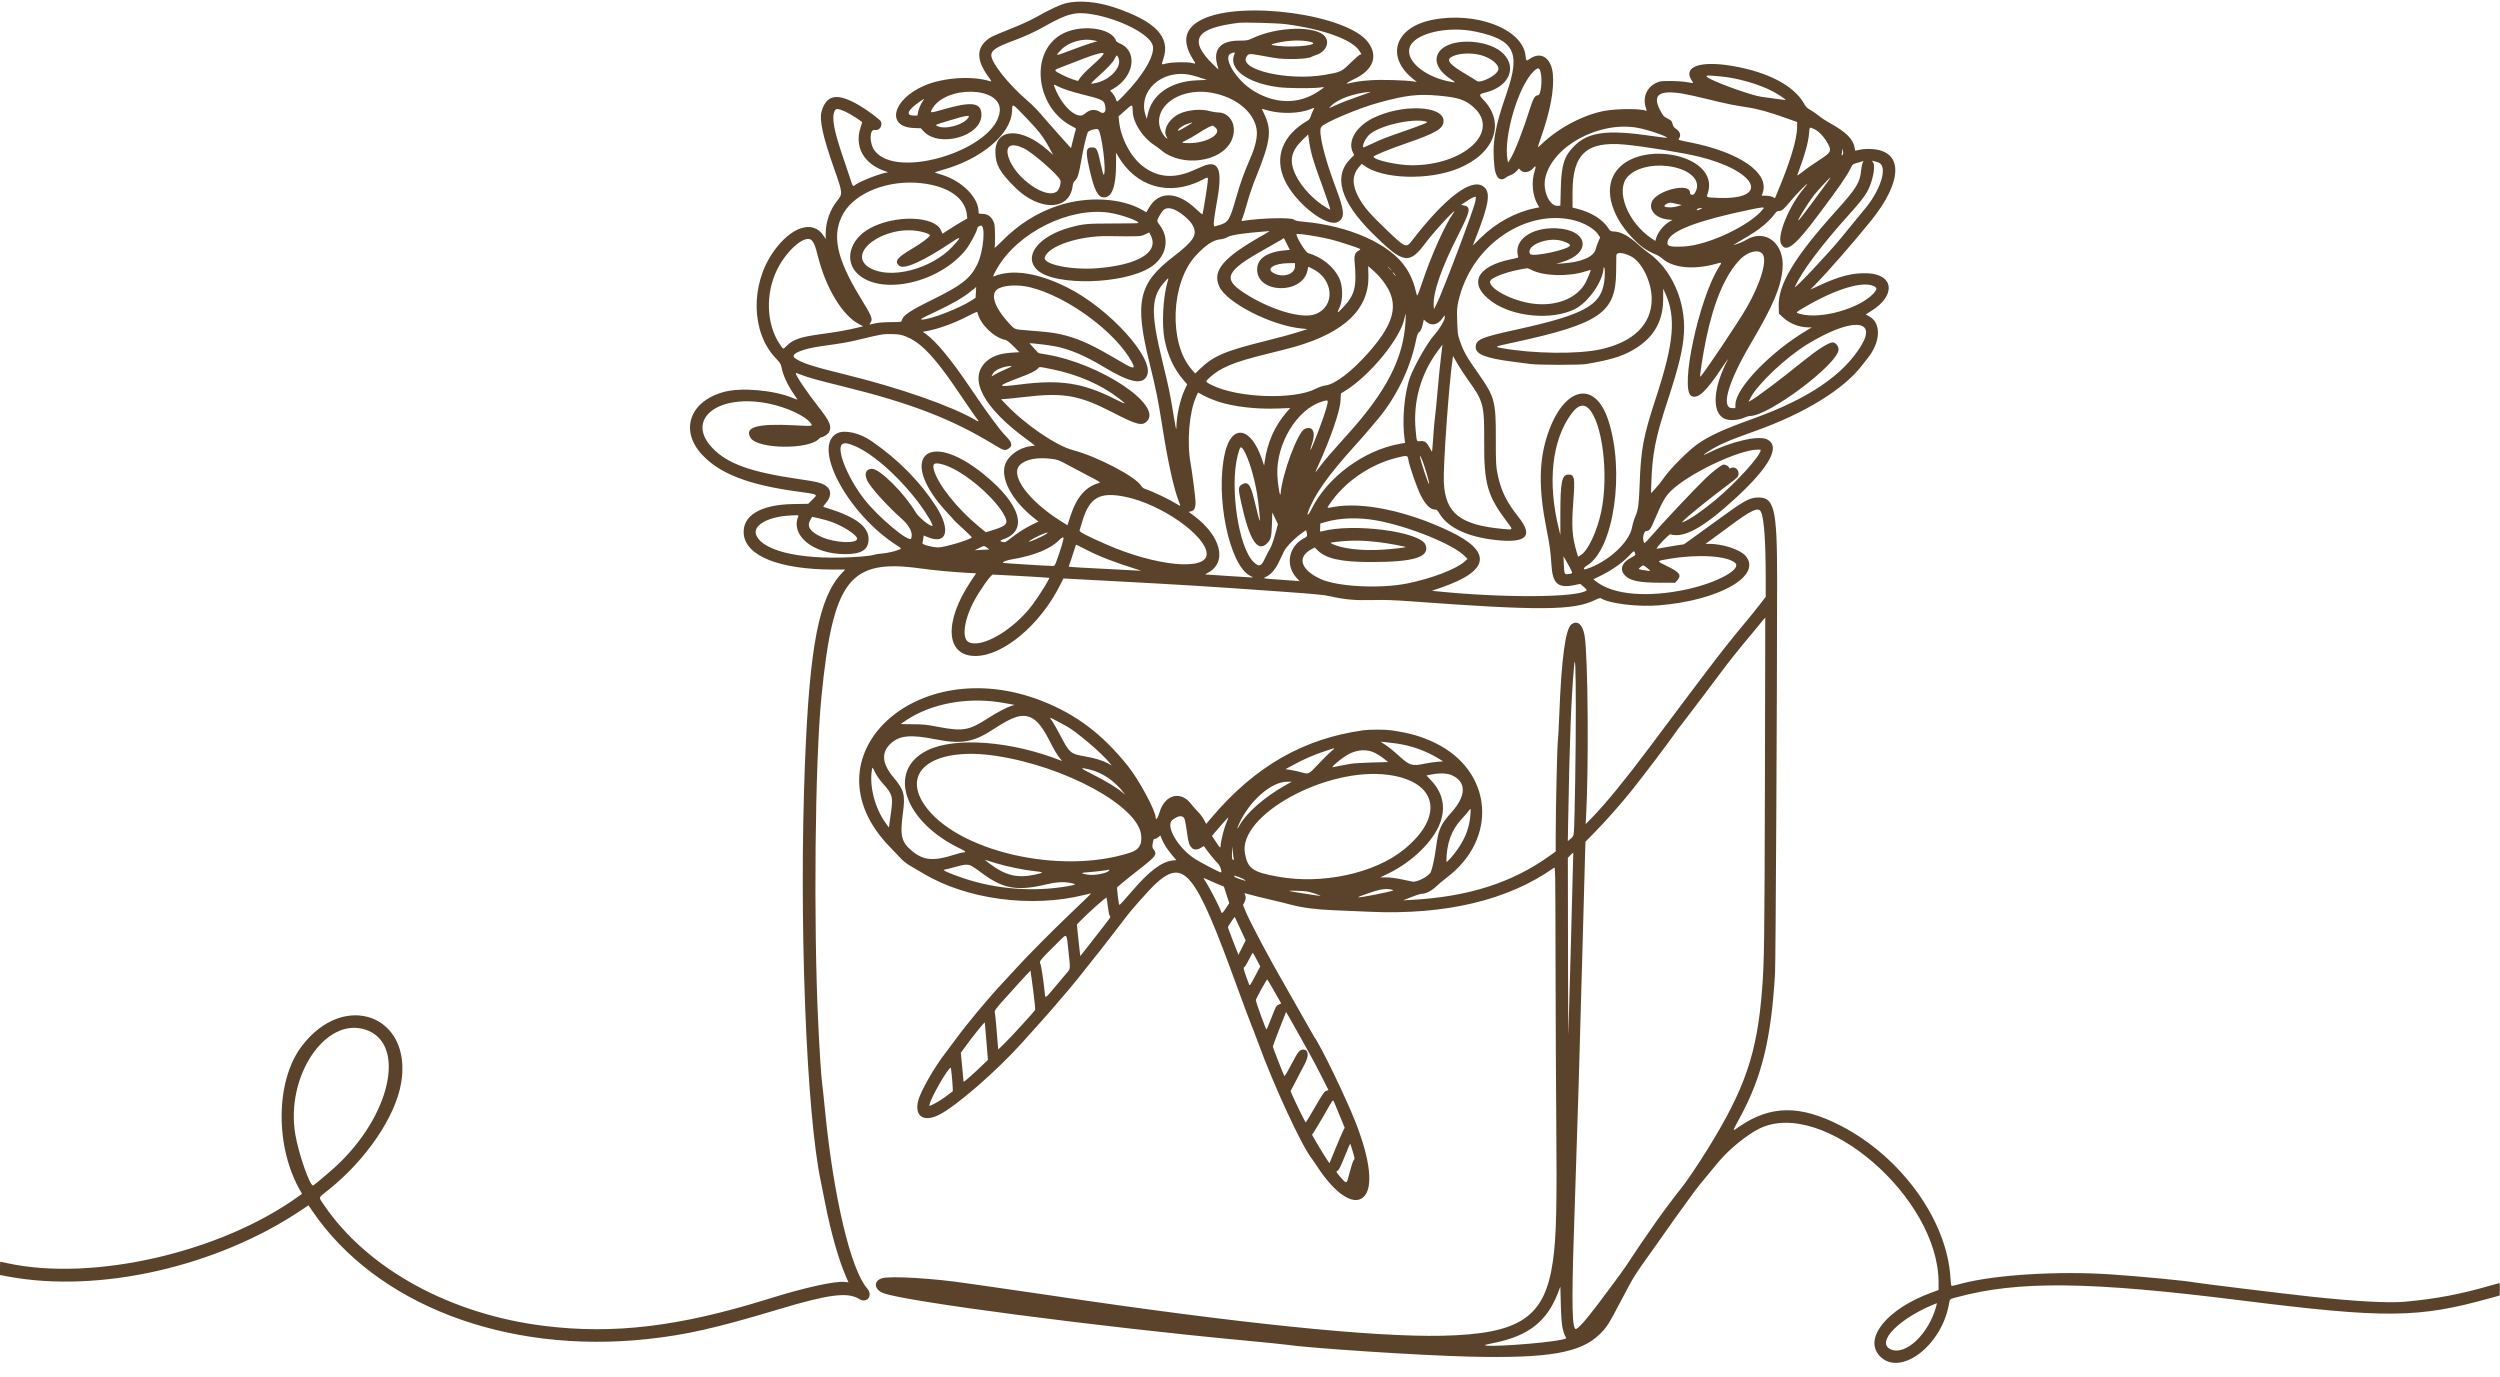 <?xml version="1.0" encoding="UTF-8" standalone="no"?><svg xmlns="http://www.w3.org/2000/svg" xmlns:xlink="http://www.w3.org/1999/xlink" fill="#5a422b" height="220.3" preserveAspectRatio="xMidYMid meet" version="1" viewBox="0.0 95.5 400.0 220.3" width="400" zoomAndPan="magnify"><g id="change1_1"><path d="M170.571 96.012 C 169.579 96.255,167.952 97.015,165.727 98.273 C 164.840 98.774,163.323 99.465,161.670 100.118 C 160.217 100.693,158.849 101.270,158.629 101.401 C 156.184 102.854,156.043 104.930,158.191 107.852 C 158.721 108.574,158.722 108.583,158.257 108.447 C 155.342 107.595,150.799 107.935,147.835 109.225 C 142.771 111.430,141.716 115.802,146.203 115.982 L 147.340 116.028 147.739 116.470 C 150.220 119.216,157.031 117.325,157.028 113.892 C 157.027 111.888,155.541 111.675,150.898 113.015 C 148.893 113.593,148.792 113.596,149.068 113.063 C 151.113 109.109,160.266 109.256,159.965 113.238 C 159.506 119.319,143.595 124.399,139.955 119.626 C 139.082 118.482,139.084 116.132,139.958 116.296 C 140.668 116.429,141.211 115.727,140.975 114.982 C 140.880 114.683,138.916 113.208,137.507 112.377 C 134.043 110.335,132.283 110.587,131.477 113.244 C 131.053 114.640,131.619 117.254,133.501 122.598 C 134.861 126.461,134.864 126.506,133.866 127.741 C 132.817 129.037,132.114 131.061,132.114 132.784 L 132.114 133.759 131.791 133.249 C 130.118 130.612,126.595 131.724,123.736 135.793 C 120.038 141.054,120.195 148.689,124.085 152.775 C 124.828 153.556,124.938 153.729,125.044 154.282 C 125.285 155.539,126.003 157.097,127.021 158.571 C 127.282 158.949,127.531 159.316,127.576 159.389 C 127.620 159.461,127.297 159.369,126.857 159.184 C 123.860 157.925,118.632 157.458,115.860 158.202 C 110.355 159.678,108.713 164.349,112.328 168.245 C 115.137 171.273,119.686 173.047,127.370 174.113 C 131.053 174.624,130.896 174.543,129.971 175.458 L 129.313 176.109 126.857 176.151 C 121.724 176.239,118.807 177.977,118.991 180.839 C 119.223 184.439,124.654 186.627,133.359 186.628 L 135.233 186.629 134.671 187.229 C 131.042 191.104,129.547 198.781,128.802 217.371 C 127.796 242.483,128.988 273.734,131.372 284.743 C 131.468 285.183,131.753 286.613,132.007 287.920 C 132.915 292.600,134.170 297.037,135.347 299.734 L 135.755 300.667 135.163 300.608 C 133.547 300.446,128.770 301.506,122.971 303.314 C 108.711 307.761,98.248 309.024,87.086 307.645 C 72.021 305.783,58.779 298.517,51.839 288.303 C 50.925 286.957,50.833 287.250,52.610 285.832 C 58.562 281.081,63.234 274.216,64.171 268.843 C 66.067 257.971,55.065 253.874,48.256 262.916 C 44.050 268.500,43.986 279.088,48.115 286.138 L 48.329 286.505 47.793 286.892 C 35.338 295.898,14.863 300.601,1.144 297.606 C 0.552 297.477,0.053 297.371,0.034 297.371 C 0.015 297.371,0.000 297.851,0.000 298.437 L 0.000 299.503 1.364 299.756 C 15.887 302.453,34.678 298.188,48.192 289.128 L 49.355 288.349 49.955 289.231 C 60.127 304.215,80.880 312.174,103.486 309.761 C 109.722 309.096,114.484 308.020,124.514 305.009 C 132.610 302.579,135.610 302.191,137.458 303.333 C 138.735 304.122,139.743 302.779,138.735 301.631 C 136.123 298.656,133.358 286.970,132.007 273.200 C 131.816 271.251,131.608 269.297,131.544 268.857 C 131.399 267.859,131.140 263.891,130.918 259.257 C 130.146 243.129,130.396 217.437,131.426 207.029 C 133.281 188.277,135.885 184.879,147.200 186.440 C 149.425 186.747,152.347 187.023,154.748 187.153 L 156.181 187.231 155.336 188.494 C 150.974 195.024,151.299 200.457,156.051 200.457 C 160.498 200.457,166.428 195.491,169.631 189.085 L 170.146 188.055 176.987 188.418 C 189.357 189.075,193.217 189.314,205.200 190.170 C 210.416 190.542,211.832 190.679,212.857 190.909 C 215.217 191.440,216.714 191.573,219.600 191.510 C 221.686 191.464,222.984 191.508,225.886 191.722 C 246.293 193.223,251.786 193.183,255.183 191.510 C 255.702 191.254,256.033 191.152,256.133 191.216 C 257.473 192.083,262.029 192.636,265.486 192.350 C 275.121 191.554,282.007 187.606,279.291 184.436 C 278.436 183.438,275.634 182.514,273.462 182.514 L 272.884 182.514 274.014 181.696 C 274.635 181.246,275.811 180.380,276.629 179.771 C 280.244 177.077,281.345 176.567,281.752 177.400 C 282.250 178.419,282.507 182.001,282.512 187.981 L 282.514 190.991 281.576 192.210 C 281.060 192.880,280.147 194.015,279.547 194.731 C 277.304 197.411,275.223 200.035,272.932 203.072 C 271.634 204.794,270.211 206.679,269.771 207.262 C 269.331 207.845,268.251 209.285,267.371 210.461 C 266.491 211.637,264.900 213.763,263.836 215.185 C 260.085 220.197,257.005 223.961,254.755 226.286 L 253.704 227.371 253.765 226.286 C 254.218 218.281,254.079 200.429,253.538 197.220 C 253.230 195.387,252.369 194.665,251.400 195.426 C 250.470 196.158,249.820 201.049,249.487 209.829 C 249.419 211.620,249.313 213.574,249.251 214.171 C 249.133 215.306,248.914 225.129,248.914 229.310 L 248.914 231.735 248.029 232.371 C 241.922 236.757,234.943 238.988,225.771 239.485 L 224.514 239.553 225.809 239.034 C 226.521 238.748,227.252 238.514,227.433 238.514 C 228.111 238.514,229.050 238.047,229.766 237.354 C 230.146 236.985,230.894 236.356,231.429 235.956 C 239.746 229.723,238.858 218.891,229.662 214.392 C 227.504 213.336,225.545 212.773,222.514 212.338 C 221.647 212.214,219.071 212.214,218.171 212.339 C 208.544 213.677,200.822 218.105,193.893 226.263 L 192.990 227.326 192.639 226.663 C 192.446 226.298,192.002 225.710,191.652 225.356 C 191.303 225.002,190.815 224.448,190.569 224.126 C 188.910 221.950,186.354 222.638,185.523 225.484 C 185.268 226.355,184.914 226.856,184.914 226.345 C 184.914 225.231,182.247 220.275,180.434 218.020 C 176.354 212.946,172.215 209.818,166.725 207.659 C 146.411 199.673,128.558 216.709,142.318 230.949 C 142.967 231.622,143.791 232.484,144.148 232.866 C 144.542 233.288,145.123 233.742,145.627 234.022 C 146.084 234.276,147.020 234.824,147.708 235.240 C 154.607 239.406,165.049 240.803,173.485 238.689 C 174.082 238.540,174.581 238.429,174.596 238.443 C 174.610 238.457,173.248 239.778,171.570 241.377 C 168.329 244.467,164.543 248.277,162.675 250.330 C 162.052 251.015,161.077 252.069,160.508 252.673 C 158.210 255.113,154.749 259.261,152.918 261.773 C 152.322 262.589,151.612 263.540,151.340 263.886 C 149.552 266.155,147.306 270.070,146.917 271.595 C 146.282 274.081,147.753 275.107,150.211 273.891 C 152.945 272.539,159.507 266.836,163.630 262.229 C 164.305 261.475,165.551 260.085,166.400 259.141 C 167.249 258.197,168.483 256.787,169.143 256.009 C 169.803 255.230,170.682 254.202,171.097 253.725 C 171.511 253.248,172.051 252.594,172.297 252.273 C 172.542 251.952,173.439 250.820,174.290 249.759 C 175.753 247.933,176.608 246.850,177.257 245.999 C 177.414 245.793,178.135 244.861,178.860 243.927 C 179.584 242.993,180.253 242.119,180.345 241.985 C 180.769 241.373,183.938 237.806,184.675 237.111 C 189.422 232.636,191.172 234.773,197.877 253.233 C 198.797 255.765,199.824 258.517,200.159 259.347 C 200.495 260.178,201.008 261.515,201.299 262.319 C 203.773 269.145,208.414 279.152,209.933 280.935 C 210.004 281.018,210.417 281.626,210.850 282.286 C 213.637 286.526,216.551 288.443,218.117 287.068 C 219.772 285.615,219.303 281.174,216.832 274.914 C 215.295 271.019,211.226 262.632,210.290 261.429 C 210.241 261.366,209.494 260.054,208.629 258.514 C 207.765 256.974,206.507 254.763,205.835 253.600 C 203.045 248.776,199.968 242.987,199.253 241.215 L 198.882 240.295 199.098 239.892 C 199.341 239.440,199.375 238.956,199.190 238.610 C 199.084 238.411,199.096 238.387,199.276 238.440 C 200.144 238.695,201.939 239.146,203.429 239.484 C 204.403 239.705,205.766 240.040,206.457 240.229 C 208.304 240.732,210.540 241.023,213.465 241.140 C 214.891 241.197,217.431 241.306,219.111 241.382 C 231.248 241.933,241.349 239.525,248.629 234.344 C 248.857 234.182,248.857 234.206,248.887 249.691 C 248.904 258.221,248.955 269.469,249.001 274.686 C 249.126 288.751,249.012 293.484,248.451 297.371 C 247.164 306.299,243.231 308.938,230.800 309.219 C 219.736 309.469,197.963 307.226,167.943 302.745 C 164.611 302.247,160.549 301.656,158.914 301.430 C 157.280 301.204,155.429 300.941,154.800 300.845 C 149.467 300.035,142.477 299.614,141.121 300.020 C 139.709 300.443,139.842 301.835,141.348 302.406 C 144.892 303.748,175.819 307.798,199.257 309.990 C 202.274 310.272,205.103 310.557,205.543 310.623 C 209.464 311.212,227.124 312.367,235.161 312.561 C 247.741 312.864,252.907 311.972,255.956 308.971 C 257.108 307.838,257.338 307.477,259.378 303.594 C 261.475 299.602,261.429 299.675,264.476 295.420 C 265.890 293.445,267.196 291.597,267.377 291.314 C 267.559 291.031,268.202 290.131,268.807 289.314 C 269.411 288.497,270.271 287.309,270.717 286.675 C 271.419 285.676,272.338 284.536,275.037 281.320 C 276.712 279.323,279.592 276.995,281.565 276.044 C 291.684 271.164,310.166 287.091,310.171 300.694 L 310.171 301.903 309.000 302.331 C 301.977 304.899,298.125 309.598,300.722 312.429 C 303.840 315.828,310.413 311.109,311.763 304.501 C 312.030 303.192,311.838 303.395,313.143 303.043 C 322.944 300.397,334.222 300.522,358.400 303.544 C 381.876 306.478,386.842 306.431,398.571 303.164 L 399.943 302.782 399.976 301.791 C 399.995 301.220,399.963 300.800,399.901 300.800 C 399.841 300.800,399.160 300.984,398.388 301.208 C 393.658 302.583,389.701 303.328,384.743 303.780 C 382.183 304.013,376.869 303.723,369.771 302.963 C 365.826 302.540,351.925 300.844,351.143 300.689 C 349.808 300.425,342.760 299.747,337.829 299.408 C 329.436 298.831,319.241 299.450,313.895 300.862 C 313.073 301.079,312.343 301.257,312.274 301.257 C 312.194 301.257,312.119 300.772,312.068 299.925 C 311.521 290.770,304.230 280.644,294.593 275.654 C 288.066 272.274,283.355 272.299,278.309 275.740 C 277.085 276.575,277.065 276.770,278.474 274.149 C 281.933 267.720,283.400 261.637,284.008 251.200 C 284.107 249.492,284.338 205.713,284.340 188.343 C 284.340 176.686,283.895 174.907,281.023 175.113 C 279.807 175.200,278.828 175.763,274.914 178.627 C 273.657 179.547,271.909 180.815,271.029 181.444 L 269.429 182.589 268.171 182.774 C 267.480 182.876,266.510 183.043,266.016 183.144 C 265.522 183.245,265.099 183.309,265.077 183.286 C 264.938 183.147,267.047 180.928,267.257 180.992 C 269.444 181.662,272.584 179.912,277.771 175.132 C 283.189 170.139,284.925 166.880,282.739 165.805 C 281.323 165.110,276.936 166.144,273.114 168.073 C 272.337 168.465,272.444 168.306,273.353 167.718 C 275.000 166.653,276.450 166.021,280.800 164.474 C 288.764 161.643,295.073 157.753,297.991 153.875 C 298.184 153.617,298.562 153.137,298.829 152.807 C 300.889 150.264,301.030 147.227,299.137 146.158 L 298.508 145.803 299.397 145.256 C 303.409 142.785,303.039 139.365,298.743 139.222 C 296.446 139.145,294.384 139.662,291.259 141.097 L 289.662 141.831 290.361 141.115 C 292.570 138.858,296.414 134.460,299.338 130.845 C 304.516 124.445,304.554 119.598,299.429 119.347 C 298.735 119.313,298.068 119.351,297.583 119.454 L 296.822 119.614 296.751 119.168 C 296.529 117.783,295.344 116.595,292.790 115.201 C 292.199 114.878,291.406 114.356,291.029 114.041 C 290.651 113.727,290.046 113.306,289.683 113.106 C 289.140 112.807,288.954 112.621,288.635 112.055 C 287.028 109.205,282.884 107.030,277.200 106.056 C 272.000 105.164,269.186 106.180,270.696 108.404 C 270.844 108.622,270.928 108.799,270.882 108.798 C 270.837 108.797,270.337 108.719,269.771 108.625 C 268.640 108.437,266.087 108.395,265.536 108.555 C 263.624 109.113,262.693 110.950,263.366 112.837 C 263.497 113.206,263.497 113.264,263.365 113.213 C 262.488 112.877,258.998 112.868,256.968 113.197 C 253.567 113.748,249.426 115.902,246.657 118.559 C 246.327 118.876,246.057 119.093,246.057 119.041 C 246.057 118.989,246.310 118.216,246.618 117.322 C 248.074 113.108,248.672 109.882,248.459 107.395 C 248.230 104.725,246.514 103.622,244.687 104.970 C 244.229 105.308,244.177 105.257,244.078 104.370 C 243.602 100.116,236.064 97.262,229.086 98.694 C 223.136 99.914,221.666 104.590,226.114 108.149 L 226.686 108.606 226.229 108.536 C 224.876 108.328,221.047 108.216,219.340 108.336 C 217.758 108.447,217.205 108.526,215.714 108.854 C 215.194 108.969,215.628 108.637,216.567 108.203 C 219.684 106.762,220.564 104.534,218.909 102.279 C 215.642 97.828,198.691 95.482,192.349 98.602 C 189.558 99.976,189.061 102.042,190.833 104.914 C 191.372 105.788,191.380 105.732,190.740 105.580 C 189.940 105.389,187.607 105.427,186.697 105.644 C 185.738 105.874,185.791 105.944,186.137 104.914 C 187.311 101.421,184.909 98.905,178.286 96.687 C 175.528 95.764,172.621 95.509,170.571 96.012 M174.751 97.784 C 179.230 98.547,183.989 101.001,184.440 102.779 C 184.830 104.314,182.962 107.518,179.782 110.771 C 178.653 111.926,178.704 111.903,178.535 111.338 C 178.463 111.099,178.229 110.699,178.014 110.448 L 177.624 109.991 178.098 109.721 C 181.515 107.767,182.103 103.655,179.138 102.438 C 178.857 102.323,178.599 102.142,178.566 102.037 C 177.874 99.882,172.694 99.302,169.739 101.049 C 164.623 104.073,165.790 112.928,171.680 115.780 C 171.976 115.923,172.188 116.087,172.153 116.145 C 172.117 116.202,171.924 116.914,171.724 117.727 L 171.359 119.206 169.708 117.371 C 168.800 116.361,167.786 115.216,167.456 114.825 C 166.044 113.158,165.374 112.458,164.291 111.520 C 161.289 108.920,158.639 105.581,158.604 104.354 C 158.582 103.578,159.409 103.020,162.000 102.064 C 164.000 101.326,165.579 100.603,167.236 99.664 C 170.767 97.665,172.100 97.332,174.751 97.784 M205.689 99.361 C 211.740 100.165,216.355 101.835,217.497 103.636 L 217.832 104.165 217.573 104.259 C 217.431 104.311,216.749 104.910,216.057 105.591 C 214.647 106.980,214.491 107.051,211.886 107.490 C 206.027 108.476,198.180 106.653,199.430 104.596 C 199.753 104.065,199.853 104.052,201.468 104.338 C 202.263 104.479,203.351 104.670,203.886 104.763 C 205.729 105.083,209.367 104.968,209.886 104.574 C 209.949 104.526,210.263 104.402,210.584 104.297 C 212.087 103.807,212.781 102.406,212.028 101.381 C 210.706 99.583,204.427 99.709,200.400 101.616 C 199.631 101.980,199.544 101.995,198.171 102.002 C 195.237 102.017,194.025 103.459,194.799 106.010 C 194.892 106.319,194.970 106.596,194.970 106.626 C 194.971 106.656,194.557 106.270,194.050 105.769 C 190.103 101.864,191.266 99.999,198.171 99.155 C 199.040 99.049,204.457 99.198,205.689 99.361 M236.114 100.563 C 242.313 101.879,243.320 103.880,241.067 110.400 C 239.119 116.036,238.724 118.404,239.105 122.165 C 239.290 123.983,240.056 124.664,241.009 123.858 C 241.114 123.769,241.441 123.607,241.736 123.498 C 242.038 123.387,242.435 123.117,242.647 122.879 L 243.023 122.457 243.331 122.771 C 243.785 123.234,244.741 123.079,245.255 122.459 C 245.723 121.895,245.810 122.041,245.530 122.922 C 244.995 124.606,245.193 126.786,246.009 128.192 L 246.286 128.669 245.629 128.804 C 242.485 129.446,239.363 131.143,236.934 133.529 L 235.640 134.800 235.889 134.171 C 238.313 128.050,238.604 126.180,237.269 125.288 C 235.345 124.003,231.158 127.207,225.973 133.932 C 224.961 135.244,224.937 135.233,221.612 132.052 C 219.157 129.703,218.175 128.546,217.366 127.046 C 216.293 125.057,216.326 123.492,217.468 122.195 L 217.900 121.705 218.179 121.923 C 221.073 124.186,228.606 124.427,233.434 122.409 C 239.161 120.016,240.897 115.172,237.352 111.475 C 236.583 110.673,236.612 110.560,237.657 110.307 C 241.361 109.407,242.770 106.418,240.571 104.125 C 238.455 101.918,232.810 101.465,230.685 103.331 C 229.150 104.678,229.768 106.670,232.200 108.214 C 232.926 108.676,232.941 108.729,232.314 108.625 C 228.182 107.934,224.965 105.374,225.509 103.211 C 226.089 100.910,231.448 99.572,236.114 100.563 M174.994 101.963 L 175.600 102.097 175.200 102.206 C 174.369 102.431,172.453 103.100,170.777 103.750 C 168.854 104.495,168.778 104.468,169.829 103.418 C 171.046 102.200,173.256 101.578,174.994 101.963 M209.582 102.174 C 211.625 102.627,207.404 103.176,204.455 102.840 C 203.147 102.692,203.130 102.615,204.343 102.350 C 206.248 101.934,208.204 101.868,209.582 102.174 M197.533 104.086 C 196.440 106.471,199.383 108.746,204.457 109.438 C 205.877 109.632,209.894 109.673,211.171 109.506 C 212.041 109.393,212.044 109.357,211.133 109.994 C 207.951 112.219,204.154 112.235,200.570 110.039 C 197.753 108.312,195.549 104.663,196.954 104.051 C 197.463 103.830,197.645 103.841,197.533 104.086 M176.571 104.061 C 176.571 104.267,176.024 104.844,174.671 106.062 C 173.431 107.179,172.808 107.860,172.508 108.430 C 172.458 108.525,170.787 107.911,170.057 107.530 C 168.454 106.693,168.450 106.762,170.137 106.123 C 170.942 105.819,172.303 105.294,173.161 104.957 C 175.176 104.165,176.571 103.799,176.571 104.061 M236.850 104.299 C 238.573 104.745,239.932 105.860,239.730 106.664 C 239.501 107.575,236.832 108.929,236.250 108.428 C 236.144 108.337,235.367 107.856,234.523 107.360 C 232.085 105.925,231.409 105.188,232.088 104.704 C 233.016 104.044,235.158 103.862,236.850 104.299 M178.911 104.680 C 179.644 106.097,177.691 108.295,175.250 108.802 C 174.356 108.987,174.371 108.945,175.566 107.870 C 177.244 106.361,178.039 105.513,178.347 104.906 C 178.682 104.245,178.685 104.243,178.911 104.680 M246.493 107.030 C 246.813 108.246,246.546 110.743,246.096 110.743 C 245.605 110.743,245.332 111.183,244.820 112.800 C 243.648 116.504,242.362 119.798,241.636 120.956 L 241.287 121.511 241.208 121.088 C 240.514 117.389,242.967 109.138,245.438 106.861 C 246.090 106.259,246.299 106.293,246.493 107.030 M190.457 107.486 C 190.897 107.579,191.668 107.796,192.171 107.970 L 193.085 108.286 191.485 108.354 C 187.296 108.531,184.295 110.618,183.642 113.807 L 183.494 114.529 183.339 114.093 C 181.940 110.148,185.850 106.518,190.457 107.486 M275.200 107.718 C 277.841 107.931,281.467 108.963,283.641 110.120 C 284.545 110.601,285.765 111.416,285.691 111.489 C 285.661 111.519,284.220 111.332,281.771 110.980 C 280.377 110.780,275.492 109.072,273.681 108.150 C 272.780 107.692,272.849 107.509,273.886 107.606 C 274.137 107.629,274.729 107.679,275.200 107.718 M169.232 109.300 C 170.130 109.752,171.349 110.149,173.499 110.689 C 176.599 111.468,176.730 111.549,176.876 112.782 C 176.953 113.432,176.554 113.763,176.072 113.450 C 175.207 112.888,174.349 112.983,173.537 113.732 C 172.432 114.750,169.992 112.632,168.811 109.629 C 168.538 108.935,168.527 108.945,169.232 109.300 M193.842 110.339 C 197.629 111.002,200.530 113.307,201.038 116.057 C 201.260 117.259,200.926 118.826,199.990 120.972 C 199.030 123.172,198.431 124.845,197.761 127.200 C 196.765 130.696,196.518 131.099,195.131 131.500 L 194.283 131.744 194.217 131.480 C 194.149 131.208,194.306 130.057,194.794 127.257 C 195.617 122.535,194.938 121.038,192.457 122.104 C 192.111 122.253,191.391 122.564,190.857 122.795 C 187.787 124.127,185.244 123.908,182.868 122.108 C 180.899 120.617,179.298 117.556,179.037 114.785 L 178.974 114.114 180.030 113.170 C 181.214 112.112,181.208 112.111,181.245 113.371 C 181.297 115.128,182.803 117.477,184.661 118.698 C 185.020 118.934,185.520 119.301,185.771 119.514 C 189.060 122.299,195.366 121.477,197.007 118.050 C 198.073 115.825,196.966 113.486,194.847 113.486 C 194.526 113.486,193.973 113.398,193.618 113.290 C 192.225 112.869,189.953 113.074,188.632 113.739 C 186.923 114.599,185.974 116.434,186.701 117.472 C 186.882 117.731,186.880 117.734,186.642 117.607 C 186.507 117.535,186.264 117.267,186.103 117.011 C 183.716 113.229,188.212 109.353,193.842 110.339 M217.429 110.902 C 215.481 111.582,214.939 111.794,213.314 112.516 L 212.629 112.821 212.914 112.508 C 213.969 111.355,216.655 110.384,219.314 110.196 C 219.409 110.189,218.560 110.507,217.429 110.902 M269.393 110.513 C 270.113 110.638,271.831 111.020,273.213 111.363 C 276.092 112.077,277.482 112.362,279.657 112.684 C 281.260 112.922,283.288 113.494,286.029 114.482 L 287.543 115.027 287.543 115.727 C 287.543 117.795,286.441 121.412,284.177 126.773 L 283.995 127.204 283.634 127.017 C 283.430 126.911,282.969 126.824,282.574 126.815 L 281.875 126.800 282.035 126.343 C 283.143 123.167,278.346 119.846,270.374 118.271 C 268.523 117.906,268.481 117.891,268.638 117.666 C 269.007 117.139,268.816 116.553,268.123 116.090 C 267.832 115.896,267.701 115.699,267.609 115.322 C 267.499 114.870,267.422 114.783,266.876 114.502 C 266.170 114.139,266.079 114.035,265.555 113.007 C 264.340 110.622,265.538 109.844,269.393 110.513 M230.171 110.805 C 233.377 111.091,234.491 111.470,235.865 112.742 C 240.031 116.599,234.247 121.943,225.905 121.943 C 223.581 121.943,219.771 121.089,219.771 120.568 C 219.771 120.391,222.268 119.368,224.962 118.442 C 229.756 116.794,230.970 116.071,230.971 114.864 C 230.974 112.352,224.220 112.100,219.600 114.440 C 216.892 115.812,215.565 118.164,216.491 119.954 L 216.673 120.307 216.119 120.853 C 213.257 123.671,214.442 127.732,219.624 132.864 C 224.539 137.732,225.459 137.895,228.099 134.358 C 229.619 132.322,233.674 127.995,232.484 129.679 C 231.177 131.528,229.036 136.297,227.593 140.571 C 226.885 142.668,226.752 142.978,226.684 142.686 C 226.246 140.796,225.792 139.657,224.979 138.400 C 222.515 134.590,215.955 131.626,208.544 130.974 C 207.572 130.889,207.247 130.814,206.978 130.615 C 206.512 130.271,201.827 130.388,199.040 130.815 C 198.637 130.877,198.603 130.863,198.685 130.670 C 198.910 130.141,199.247 129.072,199.670 127.545 C 199.922 126.635,200.516 124.938,200.989 123.774 C 203.304 118.078,203.527 116.293,202.249 113.686 C 202.041 113.261,201.883 112.914,201.898 112.914 C 201.914 112.914,202.406 113.043,202.992 113.200 C 205.064 113.757,207.929 113.664,209.606 112.987 C 209.980 112.836,210.286 112.734,210.286 112.761 C 210.286 112.787,210.189 113.000,210.070 113.233 C 209.951 113.466,209.791 113.868,209.714 114.126 C 209.617 114.449,209.463 114.659,209.216 114.802 C 205.211 117.114,203.845 120.636,205.535 124.293 C 207.291 128.093,212.486 132.098,214.170 130.950 C 215.222 130.233,215.127 129.251,213.616 125.234 C 211.857 120.557,210.900 116.499,211.393 115.814 C 211.893 115.120,217.331 112.818,220.560 111.933 C 224.950 110.729,226.843 110.507,230.171 110.805 M147.661 111.652 C 147.318 112.133,146.973 112.953,146.875 113.517 L 146.791 114.000 146.224 113.996 C 144.875 113.985,145.180 113.159,147.008 111.876 C 147.944 111.218,147.978 111.207,147.661 111.652 M164.301 114.463 C 166.260 116.506,166.976 117.448,167.957 119.269 L 168.505 120.286 167.652 119.533 C 163.431 115.803,159.244 115.946,159.263 119.820 C 159.273 121.817,159.930 123.012,162.345 125.427 C 166.269 129.349,171.147 129.260,171.621 125.257 C 171.670 124.847,171.773 124.617,172.012 124.388 C 172.442 123.976,172.612 123.414,173.029 121.029 C 173.355 119.166,173.770 117.372,174.039 116.674 C 174.147 116.392,175.399 116.022,175.682 116.189 C 176.259 116.529,177.088 123.167,176.591 123.474 C 176.539 123.506,176.330 122.750,176.127 121.795 C 175.606 119.350,175.468 119.086,174.712 119.086 C 173.763 119.086,173.673 119.679,174.237 122.219 C 175.059 125.917,175.637 127.086,176.643 127.086 C 177.917 127.086,178.562 125.319,178.568 121.816 L 178.571 119.918 178.825 120.364 C 181.678 125.386,187.004 126.970,192.221 124.347 C 193.336 123.786,193.257 123.784,193.257 124.368 C 193.257 124.769,192.530 129.384,192.403 129.782 C 192.382 129.850,191.933 129.490,191.407 128.982 C 188.431 126.108,185.435 126.004,183.847 128.719 L 183.409 129.468 182.862 129.146 C 179.472 127.147,173.961 126.851,169.274 128.415 C 165.896 129.542,163.018 131.357,160.351 134.042 C 159.633 134.765,159.083 135.258,159.130 135.136 C 159.253 134.814,159.227 131.779,159.096 131.339 C 158.780 130.271,158.121 129.715,157.171 129.715 C 156.586 129.714,156.571 129.706,156.571 129.383 C 156.571 127.128,153.966 124.488,150.743 123.478 C 150.209 123.310,149.694 123.149,149.600 123.119 C 149.506 123.089,150.046 122.894,150.800 122.686 C 157.028 120.967,161.763 116.969,161.924 113.293 C 161.982 111.964,161.841 111.895,164.301 114.463 M135.297 113.381 C 136.060 113.727,137.943 114.937,137.943 115.082 C 137.943 115.127,137.839 115.465,137.713 115.832 C 136.653 118.912,138.175 121.704,141.543 122.857 L 142.114 123.053 141.714 123.135 C 140.336 123.419,137.231 124.679,136.749 125.151 C 136.521 125.373,136.393 125.234,136.190 124.543 C 136.075 124.150,135.573 122.656,135.076 121.222 C 133.386 116.353,132.999 114.258,133.590 113.161 C 133.769 112.827,134.197 112.882,135.297 113.381 M154.945 114.314 C 154.160 115.515,151.168 116.306,149.914 115.645 C 149.606 115.482,149.638 115.467,151.399 114.930 C 154.645 113.941,155.259 113.834,154.945 114.314 M228.224 114.958 C 228.601 115.064,228.076 115.288,224.571 116.518 C 221.404 117.630,221.126 117.739,219.498 118.502 C 218.814 118.823,218.235 119.086,218.213 119.086 C 217.811 119.086,218.369 117.749,219.045 117.092 C 220.565 115.615,226.025 114.345,228.224 114.958 M190.743 115.135 C 190.743 115.199,188.920 116.287,188.657 116.379 C 188.324 116.497,188.432 116.266,188.886 115.890 C 189.121 115.695,189.623 115.437,190.000 115.317 C 190.819 115.056,190.743 115.075,190.743 115.135 M194.486 115.923 C 195.598 116.924,193.084 118.400,190.267 118.400 C 188.984 118.400,188.904 118.333,189.749 117.968 C 190.080 117.825,190.915 117.344,191.604 116.899 C 193.021 115.985,193.927 115.523,194.106 115.623 C 194.174 115.661,194.344 115.795,194.486 115.923 M261.958 115.939 C 263.606 116.226,266.912 117.355,266.706 117.560 C 266.684 117.583,265.634 117.450,264.374 117.265 C 257.195 116.209,254.186 116.589,251.906 118.837 C 250.271 120.449,249.825 121.846,249.727 125.657 L 249.657 128.400 249.285 128.436 C 247.923 128.567,246.769 125.986,247.260 123.906 C 248.448 118.863,255.818 114.868,261.958 115.939 M290.349 116.189 C 291.048 116.520,291.945 117.507,292.503 118.560 C 293.052 119.594,292.910 119.920,291.516 120.822 C 290.098 121.740,289.000 122.510,288.211 123.139 C 287.820 123.451,287.528 123.631,287.562 123.539 C 288.769 120.303,289.340 118.274,289.449 116.829 C 289.529 115.758,289.493 115.784,290.349 116.189 M210.043 120.803 C 210.484 122.238,210.473 122.208,211.711 125.637 C 212.252 127.134,212.727 128.520,212.766 128.716 L 212.837 129.072 212.276 128.747 C 210.208 127.550,208.176 125.385,207.265 123.410 C 206.238 121.183,206.557 119.675,208.441 117.849 L 209.305 117.012 209.490 118.309 C 209.592 119.022,209.841 120.144,210.043 120.803 M259.943 118.631 C 263.014 118.917,269.243 119.929,271.830 120.564 C 281.149 122.850,283.337 127.492,274.939 127.161 C 272.948 127.083,273.009 127.106,273.223 126.487 C 275.477 119.966,261.006 117.391,258.057 123.788 C 256.843 126.423,258.031 130.226,261.080 133.458 C 262.403 134.862,263.430 135.606,264.827 136.173 C 265.201 136.325,265.714 136.637,265.968 136.866 C 267.641 138.377,271.011 138.710,274.565 137.713 C 275.542 137.440,275.540 137.437,275.039 138.220 C 271.841 143.218,268.713 157.832,270.622 158.854 C 271.651 159.404,272.950 158.198,275.544 154.286 C 276.180 153.326,276.611 152.743,276.431 153.086 C 274.187 157.355,273.866 161.113,275.639 162.342 C 276.336 162.826,277.838 162.836,278.963 162.365 C 279.366 162.195,279.837 162.057,280.008 162.057 C 283.031 162.057,294.171 153.680,294.171 151.407 C 294.171 150.877,293.679 150.286,293.237 150.286 C 292.582 150.286,290.828 151.404,288.400 153.370 C 284.736 156.336,281.019 159.121,280.023 159.647 L 279.761 159.785 280.041 159.232 C 281.172 157.000,285.712 152.695,289.147 150.598 C 296.037 146.391,300.376 146.449,297.840 150.713 C 295.020 155.453,289.398 159.278,280.571 162.460 C 275.626 164.243,273.473 165.230,271.543 166.600 C 270.093 167.630,267.255 170.476,266.286 171.873 C 265.877 172.462,265.232 173.276,264.853 173.682 L 264.163 174.420 264.197 173.238 C 264.348 168.108,264.801 165.765,266.868 159.451 C 268.636 154.048,269.291 151.304,269.435 148.686 C 269.714 143.650,267.410 138.507,263.726 135.943 C 263.365 135.691,262.656 135.114,262.150 134.660 C 260.552 133.223,259.372 132.583,258.240 132.538 C 257.688 132.516,257.640 132.488,257.342 132.024 C 256.444 130.624,254.626 129.480,252.403 128.916 L 251.605 128.713 251.608 126.214 C 251.614 120.121,253.872 118.067,259.943 118.631 M163.812 119.232 C 165.242 119.913,169.412 123.572,169.664 124.365 C 169.800 124.794,169.489 125.806,169.127 126.110 C 167.446 127.524,162.388 123.971,161.359 120.654 C 160.785 118.803,161.744 118.247,163.812 119.232 M294.891 120.113 C 294.858 120.239,294.780 120.343,294.717 120.343 C 294.655 120.343,294.635 120.262,294.673 120.162 C 294.712 120.063,294.747 119.818,294.753 119.619 L 294.763 119.257 294.857 119.570 C 294.908 119.742,294.924 119.986,294.891 120.113 M298.019 121.571 C 297.932 121.744,297.828 122.249,297.788 122.693 C 297.609 124.706,297.054 125.608,293.715 129.314 C 287.095 136.660,284.483 141.014,284.593 144.517 L 284.629 145.677 285.257 146.267 C 286.342 147.284,287.875 147.880,289.429 147.886 L 289.886 147.887 289.161 148.315 C 283.374 151.730,277.734 157.554,277.672 160.178 L 277.657 160.800 277.166 160.800 C 275.302 160.801,276.468 156.691,280.068 150.571 C 283.714 144.375,284.934 141.512,285.206 138.512 C 285.573 134.467,282.488 132.014,279.384 133.883 C 278.845 134.207,278.352 134.411,277.371 134.715 C 277.277 134.744,277.637 134.511,278.171 134.196 C 280.553 132.795,281.232 132.346,282.213 131.530 C 282.788 131.051,283.489 130.344,283.770 129.958 C 284.222 129.337,284.324 129.257,284.669 129.257 C 285.104 129.257,285.479 128.921,286.651 127.484 C 287.321 126.663,289.143 124.802,289.143 124.940 C 289.143 124.982,288.877 125.336,288.553 125.726 C 286.208 128.543,284.303 133.221,284.973 134.517 C 285.754 136.027,287.142 134.945,290.952 129.859 C 294.306 125.381,295.425 123.765,296.107 122.414 C 296.431 121.773,296.458 121.751,297.163 121.550 C 297.560 121.437,297.937 121.329,298.000 121.310 C 298.063 121.291,298.128 121.271,298.146 121.266 C 298.163 121.261,298.106 121.399,298.019 121.571 M300.603 121.525 C 302.134 122.165,300.860 126.110,298.108 129.249 C 297.874 129.515,297.232 130.300,294.690 133.429 C 292.554 136.056,286.865 142.087,287.183 141.386 C 288.299 138.926,291.280 134.927,295.531 130.185 C 297.521 127.964,298.109 127.238,298.673 126.300 C 299.554 124.836,300.135 122.169,299.713 121.525 L 299.515 121.223 299.866 121.293 C 300.059 121.332,300.390 121.436,300.603 121.525 M266.800 122.069 C 270.462 122.516,272.424 124.485,271.148 126.433 C 270.903 126.808,270.400 126.734,270.400 126.324 C 270.400 124.630,264.991 125.965,264.277 127.836 C 263.778 129.141,264.957 130.418,266.840 130.615 L 267.600 130.694 267.242 130.885 C 266.252 131.417,265.290 132.581,264.977 133.627 L 264.850 134.054 264.244 133.646 C 260.418 131.070,258.436 125.980,260.406 123.789 C 261.613 122.446,264.196 121.751,266.800 122.069 M292.500 124.486 C 290.837 126.784,288.372 130.071,287.938 130.571 C 287.070 131.570,288.997 128.364,290.273 126.686 C 290.761 126.044,292.773 123.886,292.884 123.886 C 292.911 123.886,292.738 124.156,292.500 124.486 M147.394 124.808 C 151.723 125.291,154.440 127.178,154.705 129.886 L 154.761 130.457 153.923 130.937 C 153.463 131.200,152.571 131.748,151.943 132.153 L 150.800 132.890 150.550 132.333 C 149.506 130.003,143.090 129.853,139.117 132.066 C 135.893 133.861,135.027 137.345,137.298 139.386 C 141.131 142.833,150.339 140.729,154.538 135.447 C 155.181 134.638,156.343 132.484,156.343 132.101 C 156.343 131.884,156.525 131.717,156.880 131.608 C 157.755 131.340,157.380 135.757,156.351 137.831 C 155.241 140.068,153.893 141.127,149.243 143.418 C 145.514 145.255,144.489 145.948,144.282 146.774 C 144.220 147.022,144.176 147.029,142.538 147.040 C 141.433 147.048,140.571 147.117,140.021 147.240 C 139.561 147.344,139.160 147.429,139.129 147.429 C 139.098 147.429,139.153 147.314,139.251 147.175 C 139.687 146.552,139.542 146.180,137.679 143.143 C 133.768 136.767,133.008 132.939,134.984 129.574 C 136.928 126.263,142.219 124.231,147.394 124.808 M236.051 127.743 C 235.784 129.104,230.708 142.520,229.808 144.245 L 229.429 144.971 229.393 144.416 C 229.259 142.311,230.588 138.461,233.274 133.169 C 235.305 129.165,235.409 128.611,234.173 128.359 L 233.780 128.278 234.587 127.742 C 235.376 127.217,235.812 126.993,236.072 126.979 C 236.167 126.973,236.161 127.182,236.051 127.743 M268.400 128.154 L 269.086 128.306 268.465 128.496 C 267.749 128.715,266.723 128.744,266.371 128.556 C 266.049 128.384,266.968 127.852,267.429 127.944 C 267.586 127.976,268.023 128.070,268.400 128.154 M282.094 128.950 C 280.041 131.556,273.278 134.751,269.416 134.940 C 267.042 135.056,266.566 134.883,266.854 134.009 C 267.382 132.411,271.700 130.770,279.829 129.079 C 282.139 128.598,282.382 128.584,282.094 128.950 M187.550 128.914 C 188.633 129.215,190.397 130.656,190.877 131.632 C 191.602 133.106,190.996 134.054,187.721 136.573 C 182.149 140.858,181.497 143.805,183.941 153.657 C 184.948 157.716,185.307 159.506,186.004 163.943 C 186.863 169.406,187.815 173.710,188.616 175.743 C 188.936 176.556,188.941 176.548,188.369 176.191 C 187.060 175.376,184.440 174.127,183.200 173.728 C 182.960 173.651,182.724 173.465,182.609 173.263 C 181.778 171.801,175.607 168.561,171.679 167.524 C 168.962 166.808,163.984 163.401,160.914 160.156 L 160.171 159.371 160.800 159.339 C 161.146 159.321,162.483 159.182,163.771 159.030 C 170.195 158.272,172.626 158.696,178.114 161.530 C 181.853 163.461,182.734 163.689,183.497 162.926 C 186.076 160.347,176.140 153.708,167.487 152.229 L 166.173 152.004 165.440 151.231 C 165.036 150.805,164.715 150.448,164.725 150.437 C 164.807 150.353,167.766 150.698,168.900 150.925 C 171.194 151.383,173.668 152.440,176.629 154.227 C 180.826 156.760,182.877 157.151,183.542 155.545 C 184.682 152.792,177.468 144.853,170.786 141.509 C 166.045 139.135,161.942 138.508,159.053 139.714 C 158.804 139.818,158.910 139.540,159.531 138.457 C 162.836 132.699,171.092 128.592,177.469 129.534 C 179.361 129.813,182.400 130.897,182.108 131.187 C 182.069 131.226,180.255 131.258,178.076 131.260 C 173.908 131.263,173.340 131.315,171.257 131.881 C 166.090 133.287,163.600 136.569,166.039 138.762 C 168.845 141.285,179.746 141.000,184.035 138.291 C 186.620 136.658,187.261 133.745,185.533 131.481 C 185.058 130.858,185.058 130.877,185.505 130.039 C 186.110 128.903,186.580 128.645,187.550 128.914 M272.057 128.976 C 271.575 129.196,271.358 129.195,271.543 128.971 C 271.621 128.877,271.846 128.804,272.043 128.809 L 272.400 128.819 272.057 128.976 M251.875 130.755 C 253.556 131.185,255.149 132.133,255.726 133.047 L 256.019 133.512 255.732 134.156 C 255.573 134.510,255.384 135.057,255.310 135.371 C 255.025 136.590,253.008 137.455,250.000 137.648 L 248.971 137.714 249.886 137.447 C 254.758 136.024,254.155 132.257,249.018 132.029 C 245.018 131.851,242.175 133.903,242.882 136.458 C 242.960 136.739,242.943 136.748,241.909 136.951 C 236.179 138.076,234.822 140.975,238.718 143.770 C 242.140 146.224,248.287 146.778,251.960 144.964 C 254.125 143.894,256.506 140.473,256.579 138.328 C 256.584 138.160,256.611 138.176,256.704 138.400 C 256.776 138.572,256.796 139.123,256.754 139.787 C 256.477 144.271,253.988 145.744,242.400 148.286 C 236.916 149.489,236.116 149.841,236.115 151.053 C 236.113 152.189,237.700 152.808,242.057 153.375 C 243.031 153.501,244.291 153.665,244.857 153.738 C 246.200 153.913,252.833 153.916,253.829 153.743 C 257.439 153.116,259.207 152.608,260.884 151.716 C 264.373 149.860,266.088 147.143,266.106 143.446 L 266.114 141.691 266.442 142.417 C 268.191 146.289,267.834 150.361,264.982 159.056 C 262.910 165.371,262.540 167.337,262.340 173.086 C 262.232 176.184,262.116 177.048,261.661 178.114 C 261.446 178.617,261.211 179.389,261.138 179.829 C 260.732 182.269,257.192 185.499,253.756 186.560 C 253.266 186.712,253.356 186.316,253.882 186.008 C 258.200 183.478,260.042 170.923,257.305 162.681 C 255.145 156.176,250.159 157.389,247.609 165.040 C 246.216 169.219,246.162 173.687,247.427 180.057 C 247.950 182.690,248.102 183.786,248.223 185.798 C 248.412 188.935,249.256 189.674,251.987 189.098 L 252.832 188.920 253.394 189.390 C 253.703 189.649,253.915 189.899,253.864 189.945 C 252.565 191.127,240.576 191.205,229.835 190.101 L 229.099 190.026 230.655 189.488 C 238.371 186.822,238.799 183.770,231.916 180.491 C 225.120 177.253,218.005 175.764,213.376 176.613 C 212.215 176.826,212.262 176.859,212.731 176.165 C 215.130 172.617,219.146 169.834,223.422 168.755 C 225.106 168.331,225.218 168.342,225.317 168.943 C 225.511 170.121,226.665 173.464,227.333 174.784 C 228.066 176.232,228.857 177.029,229.561 177.029 C 229.885 177.029,229.973 177.106,230.340 177.710 C 231.681 179.917,234.747 181.371,239.142 181.884 C 244.224 182.477,245.420 181.320,242.945 178.208 C 241.132 175.927,240.257 174.199,239.706 171.808 C 239.361 170.312,239.319 169.631,239.331 165.657 C 239.348 159.711,239.151 158.981,236.541 155.283 C 234.664 152.625,234.157 151.726,233.577 150.027 C 233.207 148.943,233.198 148.856,233.119 145.600 C 233.083 144.143,233.745 141.772,234.757 139.733 C 238.098 133.001,245.493 129.123,251.875 130.755 M147.132 132.509 C 148.008 132.676,148.800 132.979,148.800 133.145 C 148.800 133.386,147.441 134.407,145.946 135.289 C 143.519 136.722,143.077 137.293,143.845 138.005 C 144.608 138.712,147.704 137.317,152.503 134.104 C 153.829 133.216,153.790 133.481,152.375 134.981 C 148.971 138.589,142.413 140.265,139.159 138.358 C 135.204 136.041,141.490 131.429,147.132 132.509 M202.171 133.068 C 195.716 136.697,193.924 138.790,195.083 141.345 C 196.267 143.953,203.454 147.611,208.286 148.065 L 209.200 148.150 207.663 148.650 C 206.817 148.925,204.464 149.562,202.433 150.067 C 195.933 151.681,194.145 152.452,191.913 154.602 L 191.228 155.262 190.633 154.574 C 186.963 150.334,187.331 140.713,191.328 136.396 C 192.895 134.704,194.091 133.907,195.234 133.795 C 195.637 133.755,196.088 133.617,196.385 133.443 C 197.014 133.075,198.957 132.793,203.086 132.471 C 203.180 132.463,202.769 132.732,202.171 133.068 M184.176 133.286 C 185.397 135.910,182.008 137.917,175.505 138.421 C 171.411 138.738,166.874 137.804,167.162 136.703 C 167.635 134.896,172.600 133.210,177.257 133.277 C 182.379 133.350,182.505 133.344,183.200 133.008 C 183.546 132.841,183.844 132.700,183.862 132.695 C 183.881 132.690,184.022 132.956,184.176 133.286 M210.629 133.330 C 212.621 133.693,213.567 133.937,215.677 134.635 C 217.860 135.357,217.851 135.352,217.393 135.589 C 216.838 135.876,216.648 136.350,216.729 137.246 C 217.113 141.494,216.797 142.706,214.754 144.829 C 213.941 145.673,213.874 145.656,214.320 144.714 C 214.898 143.496,214.876 141.253,214.275 140.000 C 213.390 138.156,211.494 136.628,209.306 135.996 C 208.894 135.877,207.429 133.507,207.429 132.959 C 207.429 132.850,208.966 133.028,210.629 133.330 M205.959 135.516 C 202.796 135.750,201.143 136.817,201.143 138.626 C 201.143 142.508,208.404 142.643,209.197 138.775 L 209.319 138.179 209.888 138.444 C 213.441 140.101,213.733 144.618,210.364 145.793 C 208.160 146.562,203.017 144.980,198.914 142.270 C 195.582 140.069,196.202 138.811,202.286 135.420 C 203.449 134.772,204.630 134.096,204.912 133.918 L 205.424 133.595 205.900 134.540 L 206.376 135.486 205.959 135.516 M129.945 134.029 C 130.301 134.482,130.480 134.962,130.868 136.511 C 132.159 141.657,134.815 146.019,137.486 147.380 L 138.114 147.700 137.029 147.965 C 135.554 148.326,133.833 148.628,131.314 148.968 C 128.072 149.406,126.896 149.809,125.875 150.829 C 125.273 151.431,125.356 151.447,124.791 150.616 C 122.598 147.387,122.425 142.444,124.370 138.575 C 126.008 135.315,129.023 132.857,129.945 134.029 M249.959 134.054 C 250.707 134.285,251.200 134.561,251.200 134.747 C 251.200 135.402,245.118 136.709,244.804 136.122 C 244.080 134.770,247.650 133.338,249.959 134.054 M281.952 136.067 C 282.832 137.006,281.800 140.614,279.488 144.686 C 278.196 146.960,272.283 155.771,272.049 155.771 C 271.913 155.771,272.457 152.243,272.988 149.681 C 274.229 143.691,276.107 139.333,278.473 136.950 C 279.644 135.771,281.284 135.355,281.952 136.067 M260.927 136.498 C 262.695 137.368,264.289 140.641,264.273 143.371 C 264.251 147.363,261.417 150.178,256.229 151.364 C 252.554 152.204,245.319 152.119,240.143 151.176 C 239.103 150.987,239.200 150.938,241.686 150.404 C 255.954 147.337,258.526 145.605,258.580 139.029 C 258.591 137.709,258.606 136.511,258.614 136.368 C 258.645 135.807,259.636 135.862,260.927 136.498 M207.200 138.099 C 207.200 139.396,205.250 140.009,203.753 139.183 C 202.497 138.490,203.841 137.625,206.200 137.608 L 207.200 137.600 207.200 138.099 M220.688 139.744 C 224.047 143.560,223.578 146.730,218.871 152.016 C 216.170 155.049,213.567 157.014,212.029 157.181 C 211.655 157.222,211.074 157.425,210.489 157.720 C 206.945 159.507,197.968 159.170,193.848 157.095 C 192.819 156.577,192.819 156.577,193.459 155.981 C 195.245 154.316,197.347 153.442,202.743 152.120 C 204.534 151.682,206.539 151.167,207.198 150.976 C 215.247 148.647,219.117 144.856,218.948 139.466 L 218.905 138.076 219.568 138.650 C 219.932 138.966,220.436 139.458,220.688 139.744 M222.464 138.543 L 222.800 138.914 222.429 138.579 C 222.082 138.266,222.005 138.171,222.093 138.171 C 222.113 138.171,222.280 138.339,222.464 138.543 M245.032 138.687 C 247.005 139.687,250.906 139.799,253.631 138.933 C 254.117 138.779,254.514 138.665,254.514 138.680 C 254.514 138.852,253.984 140.162,253.696 140.702 C 252.338 143.250,248.969 144.585,245.189 144.073 C 242.006 143.642,238.400 141.787,238.400 140.582 C 238.400 139.915,241.399 138.827,244.375 138.412 C 244.424 138.406,244.720 138.529,245.032 138.687 M223.210 139.448 C 223.384 139.772,223.271 139.696,222.971 139.286 C 222.803 139.056,222.775 138.976,222.899 139.076 C 223.008 139.165,223.149 139.333,223.210 139.448 M186.796 140.624 C 186.090 142.970,185.856 147.446,186.319 149.771 C 186.850 152.437,187.830 154.536,189.395 156.353 L 189.945 156.992 189.548 157.850 C 188.804 159.461,188.248 162.023,188.219 163.977 C 188.212 164.461,188.109 164.010,187.820 162.229 C 187.216 158.502,187.029 157.594,185.998 153.371 C 184.030 145.309,184.131 142.909,186.547 140.373 C 186.984 139.914,187.003 139.934,186.796 140.624 M299.868 141.305 C 300.344 141.551,300.328 141.832,299.806 142.410 C 297.595 144.857,291.380 146.626,288.086 145.746 C 287.229 145.516,287.213 145.541,288.771 144.629 C 293.767 141.703,298.118 140.400,299.868 141.305 M164.857 141.474 C 170.832 142.960,178.569 148.674,181.140 153.497 C 181.673 154.497,181.391 154.556,179.975 153.739 C 179.678 153.568,178.572 152.930,177.518 152.321 C 174.213 150.411,172.148 149.530,169.712 148.990 C 168.467 148.714,167.629 148.615,164.171 148.341 C 162.248 148.189,162.372 148.243,161.334 147.100 C 158.978 144.502,158.375 142.379,159.786 141.650 C 160.861 141.094,163.028 141.019,164.857 141.474 M156.144 142.292 L 156.087 143.155 155.444 143.571 C 153.471 144.849,148.888 146.623,147.549 146.628 C 147.089 146.629,147.363 146.470,149.714 145.366 C 152.334 144.137,154.290 143.001,155.384 142.072 C 155.817 141.705,156.178 141.410,156.187 141.417 C 156.195 141.423,156.176 141.817,156.144 142.292 M156.431 145.628 C 156.918 147.488,159.053 149.531,160.897 149.899 C 161.108 149.942,161.567 150.307,162.165 150.908 L 163.103 151.850 161.923 151.923 C 159.986 152.041,158.680 152.506,157.733 153.412 C 154.879 156.143,157.332 160.740,164.381 165.872 C 165.558 166.729,165.691 166.857,165.400 166.857 C 163.680 166.857,161.740 167.986,160.990 169.424 C 159.812 171.684,161.753 175.527,165.567 178.486 L 166.162 178.948 165.167 179.425 C 164.065 179.954,162.730 180.810,161.603 181.712 C 160.974 182.215,160.811 182.294,160.520 182.236 C 159.976 182.127,159.940 181.980,160.418 181.825 C 164.602 180.470,163.360 176.204,157.371 171.358 C 148.118 163.870,143.515 169.024,151.714 177.692 C 152.154 178.157,152.550 178.600,152.593 178.675 C 152.637 178.751,153.316 179.396,154.104 180.109 C 154.891 180.822,155.513 181.442,155.486 181.485 C 155.265 181.843,151.115 183.086,150.141 183.086 C 149.201 183.086,147.524 182.645,147.590 182.414 C 147.620 182.312,147.677 181.992,147.718 181.703 L 147.792 181.177 148.439 181.443 C 151.550 182.722,152.184 180.258,149.722 176.457 C 147.174 172.524,143.731 169.041,139.478 166.095 C 137.575 164.777,135.191 164.223,133.969 164.815 C 129.815 166.826,135.560 177.670,143.465 182.742 C 144.234 183.235,144.241 183.244,143.967 183.388 C 143.448 183.660,142.012 183.998,141.091 184.066 C 140.585 184.103,139.991 184.200,139.771 184.282 C 139.551 184.364,138.651 184.486,137.771 184.554 C 129.038 185.225,122.332 183.893,121.043 181.230 C 120.276 179.645,122.714 178.178,126.448 177.979 C 127.758 177.909,127.807 177.914,127.720 178.124 C 126.462 181.190,130.083 184.136,135.143 184.162 C 137.844 184.177,138.971 183.465,138.971 181.747 C 138.971 179.675,136.783 178.112,131.788 176.616 C 131.681 176.584,131.758 176.430,132.038 176.120 C 133.054 174.996,133.085 173.856,132.117 173.215 C 131.412 172.749,130.685 172.568,127.886 172.164 C 120.117 171.042,116.414 169.715,113.991 167.183 C 109.605 162.597,114.845 158.437,122.959 160.065 C 125.802 160.635,128.807 162.019,129.675 163.156 C 130.098 163.711,130.134 163.706,126.968 163.543 C 121.096 163.240,119.030 163.849,120.104 165.567 C 121.233 167.370,129.440 167.470,131.042 165.699 C 131.148 165.582,131.288 165.486,131.353 165.486 C 131.664 165.486,132.481 164.971,132.632 164.680 C 133.123 163.729,132.823 162.996,130.975 160.629 C 129.017 158.122,127.314 155.591,127.314 155.189 C 127.314 155.146,127.671 155.256,128.106 155.433 C 129.196 155.876,130.782 156.320,134.857 157.322 C 145.601 159.964,152.188 162.494,158.864 166.543 C 160.590 167.590,160.774 167.648,161.303 167.321 C 162.088 166.836,161.980 166.318,160.864 165.202 C 159.988 164.326,157.884 161.469,155.433 157.829 C 152.243 153.088,149.817 150.133,148.135 148.936 L 147.641 148.585 148.078 148.509 C 149.953 148.186,152.405 147.323,154.551 146.233 C 156.450 145.268,156.346 145.302,156.431 145.628 M224.883 146.943 C 224.571 152.792,221.823 158.146,215.605 165.019 C 213.075 167.816,212.013 169.046,211.236 170.086 C 210.825 170.636,210.471 171.086,210.450 171.086 C 210.430 171.086,210.595 170.687,210.818 170.200 C 212.885 165.684,214.396 161.315,214.484 159.600 L 214.542 158.457 215.169 158.071 C 219.203 155.587,224.118 149.578,224.724 146.390 C 224.912 145.401,224.957 145.558,224.883 146.943 M231.148 146.393 C 231.115 146.830,230.245 148.254,229.537 149.029 C 228.472 150.194,226.307 153.963,225.606 155.872 C 224.673 158.414,224.293 162.935,224.757 165.951 L 224.820 166.360 223.982 166.508 C 218.195 167.534,212.309 171.894,209.828 176.993 C 209.413 177.847,209.036 178.169,209.284 177.458 C 210.219 174.775,212.468 171.578,216.743 166.857 C 217.625 165.883,218.640 164.726,218.998 164.286 C 219.356 163.846,219.854 163.254,220.103 162.971 C 223.187 159.474,225.597 154.640,226.530 150.085 C 226.743 149.046,226.830 148.817,227.096 148.599 C 227.334 148.403,227.458 148.136,227.612 147.484 L 227.814 146.626 228.107 146.899 C 228.975 147.707,230.008 147.534,230.771 146.452 C 231.205 145.836,231.189 145.838,231.148 146.393 M144.915 149.330 C 146.992 150.149,148.713 151.780,151.486 155.554 C 152.110 156.404,152.521 156.999,154.559 159.999 C 155.306 161.100,156.065 162.187,156.245 162.416 C 156.680 162.971,156.657 163.044,156.143 162.741 C 152.362 160.505,143.963 157.562,135.309 155.440 C 129.913 154.116,128.199 153.555,127.156 152.771 C 126.341 152.158,128.312 151.310,131.600 150.858 C 134.821 150.416,135.645 150.273,137.336 149.864 C 141.082 148.958,141.339 148.914,142.743 148.954 C 143.878 148.986,144.174 149.038,144.915 149.330 M230.553 152.657 C 230.415 153.773,230.169 156.229,230.006 158.114 C 229.844 160.000,229.661 161.851,229.600 162.229 C 229.539 162.606,229.436 163.737,229.371 164.743 C 229.306 165.749,229.223 166.849,229.187 167.189 L 229.122 167.806 228.724 167.100 C 228.224 166.212,227.931 166.009,227.258 166.085 C 226.645 166.154,226.684 166.244,226.505 164.343 C 226.077 159.800,227.285 155.426,229.994 151.716 C 230.430 151.118,230.791 150.629,230.796 150.629 C 230.800 150.629,230.691 151.541,230.553 152.657 M234.839 156.219 C 237.364 159.706,237.503 160.232,237.470 166.149 C 237.431 172.918,237.976 174.826,241.148 179.027 C 242.142 180.345,242.180 180.291,240.378 180.121 C 233.597 179.484,231.223 177.585,231.012 172.629 C 230.899 169.980,231.815 157.117,232.413 152.943 L 232.483 152.458 233.189 153.686 C 233.577 154.362,234.320 155.501,234.839 156.219 M160.825 154.617 C 160.116 154.923,159.326 155.313,159.069 155.483 C 158.812 155.653,158.624 155.749,158.649 155.696 C 158.675 155.643,158.769 155.454,158.858 155.276 C 159.150 154.693,160.569 154.092,161.714 154.068 C 162.041 154.061,161.878 154.161,160.825 154.617 M168.396 154.594 C 172.473 155.435,176.093 157.009,178.952 159.185 C 180.362 160.258,180.262 160.296,178.447 159.375 C 173.286 156.757,169.693 156.197,163.257 157.009 C 159.362 157.501,159.354 157.333,163.206 155.879 C 164.969 155.214,165.683 154.860,166.043 154.474 C 166.348 154.147,166.191 154.139,168.396 154.594 M194.914 159.758 C 197.410 160.585,201.080 161.005,204.558 160.860 L 206.431 160.783 205.856 161.449 C 203.937 163.673,202.750 166.367,202.338 169.429 L 202.261 170.000 201.891 168.914 C 200.138 163.781,197.091 163.279,195.997 167.943 C 194.393 174.778,196.666 185.914,200.015 187.627 L 200.514 187.883 200.114 187.884 C 199.894 187.884,198.274 187.783,196.514 187.658 C 194.754 187.534,193.186 187.429,193.029 187.425 C 192.776 187.419,192.795 187.391,193.200 187.183 C 196.462 185.500,195.396 181.223,190.891 177.918 L 190.182 177.398 190.520 177.330 C 191.110 177.212,191.341 176.680,191.273 175.600 C 191.213 174.655,190.716 170.822,190.509 169.714 C 189.874 166.308,190.264 161.459,191.372 158.990 L 191.683 158.298 192.613 158.801 C 193.124 159.077,194.160 159.508,194.914 159.758 M212.169 160.943 C 211.629 162.822,209.776 167.642,209.644 167.510 C 209.619 167.486,209.753 167.008,209.941 166.447 C 210.558 164.608,210.014 163.556,208.746 164.134 C 207.633 164.641,205.149 171.328,204.890 174.514 C 204.826 175.292,204.438 173.032,204.374 171.512 C 204.164 166.543,207.470 161.049,211.431 159.783 C 212.610 159.405,212.611 159.407,212.169 160.943 M254.143 160.824 C 256.362 162.958,257.419 171.337,256.217 177.257 C 255.548 180.555,254.008 183.775,252.804 184.398 L 252.488 184.562 252.228 183.686 C 251.546 181.390,251.430 179.639,251.715 175.943 C 252.021 171.967,251.932 171.429,250.968 171.429 C 249.898 171.429,249.657 172.583,249.657 177.718 L 249.657 181.093 249.402 180.061 C 247.567 172.635,248.314 165.894,251.439 161.682 C 252.437 160.337,253.338 160.051,254.143 160.824 M136.008 166.584 C 139.001 167.473,143.703 171.522,147.168 176.194 C 148.387 177.839,149.432 179.657,149.157 179.657 C 148.680 179.657,146.985 178.264,146.530 177.499 C 144.703 174.423,140.782 170.514,139.525 170.514 C 138.390 170.514,138.170 171.595,139.045 172.878 C 140.004 174.285,142.290 176.750,144.193 178.429 C 145.549 179.625,146.121 180.786,145.786 181.659 C 145.496 182.416,140.436 178.174,138.253 175.344 C 135.378 171.615,133.588 166.830,134.936 166.480 C 135.293 166.388,135.372 166.395,136.008 166.584 M199.021 167.577 C 199.807 168.921,200.662 171.731,201.131 174.514 C 201.358 175.862,201.649 178.732,201.567 178.814 C 201.513 178.868,201.192 177.658,200.623 175.257 C 200.087 172.999,199.617 172.453,198.697 173.021 C 198.108 173.386,198.096 173.667,198.575 175.854 C 199.903 181.919,201.203 183.967,202.744 182.426 C 203.336 181.834,203.450 181.368,203.512 179.288 L 203.567 177.490 204.020 178.428 L 204.474 179.366 204.015 181.041 C 203.732 182.078,203.423 182.934,203.207 183.285 C 203.015 183.597,202.652 184.292,202.401 184.829 C 201.787 186.138,201.472 186.251,200.618 185.464 C 198.193 183.229,196.722 173.567,198.020 168.400 C 198.404 166.870,198.541 166.758,199.021 167.577 M281.714 167.490 C 281.714 168.409,277.710 172.820,274.400 175.548 C 272.247 177.323,270.374 178.612,269.426 178.973 L 269.089 179.100 269.373 178.795 C 270.028 178.091,273.466 175.324,276.784 172.830 C 278.012 171.907,278.171 171.728,278.171 171.268 C 278.171 170.546,277.504 170.085,276.914 170.400 C 276.746 170.490,276.687 170.469,276.634 170.303 C 276.561 170.073,276.117 169.829,275.773 169.829 C 275.485 169.829,273.978 170.983,272.912 172.021 C 270.789 174.087,265.737 179.465,263.886 181.628 C 263.434 182.156,263.114 182.444,263.070 182.363 C 262.715 181.710,262.969 180.460,263.459 180.454 C 263.918 180.447,264.120 180.157,264.800 178.524 C 265.900 175.882,266.455 174.911,267.370 174.023 C 270.209 171.271,278.091 167.512,281.171 167.441 C 281.470 167.434,281.714 167.456,281.714 167.490 M227.649 169.367 C 228.075 170.474,228.721 172.751,228.660 172.934 C 228.580 173.174,227.200 169.032,227.200 168.552 C 227.200 168.302,227.327 168.533,227.649 169.367 M168.353 168.927 C 169.214 169.040,169.469 169.138,170.800 169.863 C 171.617 170.308,173.160 171.125,174.229 171.678 C 175.897 172.541,176.131 172.694,175.886 172.762 C 173.699 173.369,172.262 175.019,171.272 178.062 L 170.789 179.548 169.633 178.815 C 164.536 175.584,161.599 171.567,163.143 169.940 C 164.055 168.980,165.954 168.610,168.353 168.927 M151.143 169.907 C 154.276 170.904,159.302 175.194,160.786 178.138 C 161.368 179.293,161.017 179.663,158.663 180.379 L 157.727 180.663 156.606 179.738 C 153.168 176.900,150.143 173.112,149.450 170.778 C 149.100 169.599,149.510 169.388,151.143 169.907 M180.039 174.986 C 185.785 176.155,192.993 181.202,193.070 184.109 C 193.143 186.900,184.932 186.110,176.870 182.550 C 173.753 181.173,172.662 180.597,172.734 180.367 C 172.767 180.260,172.952 179.638,173.145 178.987 C 174.299 175.089,175.920 174.148,180.039 174.986 M133.022 178.994 C 134.896 179.652,137.143 181.119,137.143 181.686 C 137.143 182.528,133.609 182.372,131.493 181.436 C 129.616 180.607,129.036 179.736,129.655 178.679 L 129.939 178.194 130.992 178.423 C 131.571 178.548,132.485 178.805,133.022 178.994 M220.057 178.738 C 225.229 179.636,232.545 182.584,234.400 184.517 L 234.800 184.934 234.310 185.372 C 232.968 186.571,229.015 188.076,225.170 188.852 C 220.789 189.735,213.931 189.375,211.247 188.121 C 208.039 186.622,207.477 184.572,209.930 183.321 L 210.368 183.097 210.698 183.442 C 212.071 184.876,214.458 185.422,219.371 185.426 C 226.249 185.431,228.790 184.636,228.095 182.696 C 227.327 180.555,216.459 179.140,211.451 180.528 C 211.195 180.599,211.189 180.582,211.222 179.929 L 211.257 179.257 212.160 179.001 C 214.440 178.352,217.292 178.257,220.057 178.738 M209.131 181.112 C 209.140 181.301,209.020 181.429,208.666 181.610 C 206.182 182.877,205.595 185.936,207.447 187.951 L 207.943 188.491 207.143 188.419 C 206.703 188.379,205.469 188.291,204.400 188.221 C 202.067 188.071,201.979 188.049,202.576 187.782 C 203.348 187.437,204.057 186.614,204.638 185.392 C 204.926 184.784,205.288 184.026,205.440 183.709 C 205.805 182.952,207.299 181.457,208.514 180.635 L 208.971 180.326 209.045 180.592 C 209.086 180.738,209.125 180.972,209.131 181.112 M167.486 180.870 C 166.964 181.274,164.742 182.266,164.624 182.148 C 164.546 182.070,166.040 181.253,166.783 180.967 C 167.603 180.652,167.804 180.624,167.486 180.870 M170.171 181.639 C 170.171 181.875,169.538 183.943,169.124 185.057 C 168.768 186.015,168.738 186.057,168.405 186.055 C 167.700 186.051,160.542 185.608,160.499 185.566 C 160.342 185.409,161.025 185.141,162.000 184.978 C 165.418 184.407,168.099 183.314,169.423 181.951 C 169.880 181.480,170.171 181.359,170.171 181.639 M220.571 182.240 C 221.842 182.389,224.789 182.922,224.887 183.020 C 224.962 183.096,223.100 183.318,221.371 183.440 C 217.964 183.681,214.633 183.297,213.080 182.483 C 212.772 182.322,212.799 182.312,213.895 182.186 C 216.157 181.926,218.029 181.941,220.571 182.240 M173.771 183.442 C 176.039 184.595,178.210 185.431,182.286 186.719 C 182.662 186.838,182.649 186.843,182.057 186.795 C 181.711 186.767,179.294 186.640,176.686 186.512 C 174.077 186.385,171.728 186.253,171.465 186.220 L 170.988 186.160 171.377 185.051 C 171.590 184.442,171.848 183.644,171.950 183.279 C 172.051 182.915,172.168 182.632,172.210 182.651 C 172.252 182.670,172.954 183.026,173.771 183.442 M157.943 183.143 C 158.323 183.424,158.325 183.429,158.039 183.429 C 157.880 183.429,157.342 183.455,156.846 183.487 L 155.943 183.546 156.629 183.202 C 157.458 182.786,157.459 182.786,157.943 183.143 M261.643 184.281 C 261.618 184.347,261.316 184.547,260.971 184.728 C 259.456 185.521,259.084 186.657,260.029 187.602 C 260.871 188.444,262.308 188.732,265.695 188.738 L 268.018 188.743 268.352 188.370 C 269.099 187.534,268.791 187.092,266.774 186.104 C 264.973 185.221,264.959 185.277,267.062 184.919 C 271.681 184.133,276.358 184.419,277.624 185.565 C 278.711 186.548,274.832 188.697,270.057 189.758 C 263.726 191.164,258.115 190.699,255.393 188.543 L 254.944 188.188 256.072 187.629 C 258.024 186.661,259.585 185.558,260.743 184.328 C 261.428 183.601,261.429 183.600,261.559 183.881 C 261.630 184.036,261.668 184.216,261.643 184.281 M251.241 186.435 C 251.667 187.261,251.669 187.254,250.962 187.351 C 250.320 187.440,250.285 187.371,250.217 185.877 L 250.155 184.514 250.497 185.086 C 250.685 185.400,251.020 186.007,251.241 186.435 M263.570 186.400 C 264.208 186.908,264.207 186.908,263.050 186.731 C 262.052 186.577,262.069 186.593,262.473 186.238 C 262.897 185.864,262.897 185.864,263.570 186.400 M163.429 187.670 C 165.849 187.807,167.846 187.933,167.868 187.951 C 167.993 188.054,166.357 190.693,165.216 192.229 C 162.213 196.272,157.045 199.301,154.976 198.231 C 153.864 197.656,154.234 194.716,155.785 191.790 C 156.756 189.958,158.524 187.450,158.857 187.432 C 158.951 187.427,161.009 187.534,163.429 187.670 M282.387 220.743 C 282.320 246.282,282.279 249.276,281.941 253.714 C 281.153 264.049,279.213 269.723,273.108 279.543 C 271.727 281.763,269.739 284.712,269.099 285.486 C 268.282 286.475,266.069 289.417,265.076 290.833 C 263.207 293.498,261.633 295.805,260.914 296.932 C 260.506 297.573,259.790 298.615,259.324 299.249 C 258.857 299.882,258.211 300.760,257.887 301.200 C 254.434 305.889,252.910 307.750,252.214 308.122 C 251.530 308.488,251.430 304.368,251.833 292.457 C 252.417 275.202,252.755 263.936,253.310 243.200 C 253.466 237.386,253.612 232.077,253.634 231.403 L 253.674 230.177 255.268 228.546 C 256.981 226.792,259.391 224.073,260.867 222.229 C 263.027 219.530,266.860 214.470,268.065 212.727 C 268.375 212.278,268.816 211.686,269.046 211.412 C 269.412 210.974,275.212 203.308,275.658 202.672 C 276.141 201.985,278.605 198.890,279.486 197.866 C 279.863 197.427,280.680 196.440,281.301 195.673 C 281.922 194.906,282.436 194.293,282.444 194.310 C 282.451 194.328,282.426 206.223,282.387 220.743 M252.131 208.857 C 252.142 215.187,251.954 227.107,251.819 228.629 C 251.764 229.256,251.720 229.346,251.305 229.695 L 250.851 230.075 250.916 226.438 C 251.143 213.645,251.385 207.372,251.851 202.106 C 252.030 200.089,252.119 202.249,252.131 208.857 M159.741 207.834 C 160.418 207.931,161.278 208.074,161.652 208.152 L 162.332 208.293 161.823 208.445 C 161.065 208.672,159.530 209.479,158.114 210.395 C 155.045 212.379,154.081 212.551,150.162 211.808 C 148.183 211.433,147.735 211.387,146.029 211.380 C 144.976 211.375,144.114 211.357,144.114 211.340 C 144.114 211.323,144.552 211.024,145.086 210.676 C 148.999 208.125,154.429 207.072,159.741 207.834 M164.971 210.327 C 165.983 210.801,166.884 211.945,168.000 214.171 C 168.682 215.532,169.256 216.475,169.698 216.960 C 169.951 217.239,169.963 217.278,169.771 217.202 C 161.808 214.054,152.795 213.366,148.352 215.567 C 141.808 218.808,144.649 227.049,153.798 231.362 C 154.513 231.699,154.621 231.886,154.101 231.886 C 153.944 231.886,153.338 232.041,152.753 232.231 C 149.450 233.305,147.818 233.188,146.041 231.752 C 144.209 230.271,143.965 229.298,144.476 225.500 C 144.854 222.680,144.646 221.890,143.008 219.943 C 141.141 217.723,140.956 215.977,142.435 214.541 C 143.850 213.168,145.639 212.980,149.657 213.783 C 153.836 214.618,155.767 214.277,159.028 212.126 C 162.090 210.106,163.554 209.663,164.971 210.327 M170.659 211.700 C 172.166 212.507,176.317 216.036,177.516 217.530 L 177.873 217.975 177.352 217.684 C 176.453 217.182,175.218 216.801,173.580 216.519 C 171.267 216.120,171.116 215.990,169.605 213.086 C 169.147 212.206,168.599 211.241,168.386 210.943 C 168.174 210.644,168.000 210.369,168.000 210.333 C 168.000 210.296,168.501 210.537,169.114 210.867 C 169.727 211.198,170.422 211.573,170.659 211.700 M223.536 214.475 C 225.913 214.823,228.161 215.638,230.221 216.899 L 230.899 217.314 229.935 217.392 C 229.405 217.435,228.464 217.577,227.845 217.707 C 225.897 218.115,225.514 217.987,223.711 216.326 C 223.084 215.749,222.192 215.028,221.729 214.724 L 220.886 214.172 221.614 214.236 C 222.015 214.271,222.880 214.379,223.536 214.475 M213.010 215.699 C 212.675 215.973,211.768 216.870,210.995 217.693 C 209.360 219.431,209.416 219.403,208.260 219.078 C 207.771 218.940,206.991 218.769,206.526 218.697 L 205.680 218.565 206.985 217.857 C 208.654 216.951,210.079 216.332,211.943 215.704 C 213.769 215.088,213.758 215.088,213.010 215.699 M220.014 215.974 C 220.415 216.174,221.050 216.583,221.425 216.883 L 222.107 217.429 219.539 217.497 C 218.127 217.535,216.611 217.626,216.171 217.700 C 215.170 217.867,213.617 218.166,213.314 218.249 C 212.699 218.418,214.770 216.681,215.827 216.141 C 217.269 215.405,218.752 215.346,220.014 215.974 M159.375 216.442 C 170.461 218.121,182.101 224.474,182.586 229.111 C 182.747 230.649,182.248 231.457,180.855 231.915 C 169.677 235.584,152.935 231.690,147.892 224.249 C 144.130 218.699,149.621 214.966,159.375 216.442 M140.037 219.124 C 140.290 219.636,140.787 220.337,141.313 220.924 C 142.783 222.565,142.909 223.006,142.575 225.371 C 142.482 226.031,142.366 226.872,142.317 227.239 L 142.229 227.907 141.700 227.182 C 139.999 224.851,139.076 221.294,139.502 218.714 C 139.591 218.173,139.552 218.142,140.037 219.124 M174.343 218.621 C 176.390 219.112,178.405 220.490,179.786 222.343 L 180.041 222.686 179.706 222.391 C 178.766 221.564,177.069 220.531,174.641 219.307 C 172.759 218.360,172.702 218.227,174.343 218.621 M232.248 219.515 C 234.669 220.591,234.649 222.807,232.193 225.527 C 230.514 227.386,230.137 228.238,229.784 230.971 C 229.570 232.629,229.188 234.435,228.926 235.029 C 228.633 235.692,226.706 236.701,226.000 236.560 C 225.749 236.510,224.926 236.338,224.171 236.178 C 223.332 236.000,222.423 235.886,221.829 235.885 L 220.857 235.882 222.229 235.208 C 226.031 233.339,229.354 230.075,230.424 227.158 C 231.331 224.684,230.858 222.382,229.042 220.438 L 228.236 219.575 229.175 219.393 C 230.333 219.168,231.578 219.218,232.248 219.515 M222.171 219.483 C 230.016 220.555,231.159 226.127,224.622 231.427 C 219.910 235.247,211.570 237.047,204.491 235.772 C 200.445 235.043,199.650 234.489,199.193 232.075 C 198.028 225.935,212.272 218.129,222.171 219.483 M205.561 221.204 C 202.322 223.029,199.390 225.599,198.334 227.539 C 197.897 228.341,197.860 228.178,198.272 227.269 C 199.910 223.657,203.382 220.606,205.885 220.580 L 206.684 220.571 205.561 221.204 M235.266 225.893 C 235.108 227.848,234.506 229.492,233.304 231.254 C 232.543 232.370,231.429 233.619,231.429 233.356 C 231.426 230.561,232.204 228.343,233.789 226.629 C 234.283 226.094,234.806 225.490,234.951 225.286 C 235.330 224.754,235.355 224.803,235.266 225.893 M189.559 226.629 C 189.644 226.911,189.812 227.879,189.933 228.778 C 190.150 230.387,190.262 230.719,190.750 231.208 C 191.061 231.518,191.650 231.489,192.169 231.137 C 192.405 230.977,192.609 230.861,192.621 230.880 C 193.140 231.651,194.400 233.219,194.765 233.548 C 195.202 233.941,195.618 235.086,195.324 235.086 C 195.129 235.086,191.892 233.391,191.143 232.897 C 188.411 231.094,186.408 227.587,187.594 226.682 C 188.605 225.911,189.338 225.891,189.559 226.629 M196.388 226.714 C 195.857 227.931,195.396 229.690,195.288 230.914 C 195.259 231.235,195.214 231.192,194.589 230.257 L 193.922 229.257 194.414 228.657 C 195.079 227.846,196.470 226.286,196.528 226.286 C 196.554 226.286,196.490 226.479,196.388 226.714 M186.538 230.987 C 186.766 231.341,187.235 231.965,187.581 232.373 L 188.211 233.115 187.552 233.190 C 185.865 233.381,183.811 234.935,181.197 238.000 C 180.821 238.440,180.459 238.851,180.391 238.914 C 180.324 238.977,180.020 239.326,179.716 239.691 C 179.412 240.055,179.125 240.312,179.077 240.262 C 178.979 240.160,178.671 237.514,178.749 237.452 C 178.777 237.430,179.160 237.107,179.601 236.735 C 180.041 236.362,181.314 235.345,182.431 234.474 C 184.965 232.497,185.186 232.179,184.566 231.390 C 184.384 231.159,184.347 230.995,184.401 230.660 C 184.541 229.792,184.573 229.714,184.796 229.714 C 184.917 229.714,185.158 229.592,185.331 229.443 L 185.647 229.172 185.886 229.757 C 186.017 230.079,186.311 230.633,186.538 230.987 M197.425 233.022 C 197.467 233.091,197.428 233.114,197.331 233.076 C 197.106 232.990,197.073 232.773,197.133 231.771 L 197.185 230.914 197.268 231.909 C 197.314 232.456,197.384 232.957,197.425 233.022 M251.364 245.829 C 251.152 253.466,250.962 260.254,250.942 260.914 C 250.922 261.574,250.895 255.508,250.881 247.433 L 250.857 232.752 251.278 232.321 C 251.510 232.084,251.711 231.902,251.725 231.916 C 251.738 231.931,251.576 238.191,251.364 245.829 M159.349 233.612 C 161.129 234.146,163.733 234.685,165.429 234.870 C 167.081 235.050,167.105 235.117,165.635 235.433 C 162.724 236.060,160.860 235.595,158.201 233.580 C 157.776 233.258,157.531 233.034,157.657 233.083 C 157.783 233.132,158.544 233.370,159.349 233.612 M155.483 234.070 C 155.730 234.203,156.321 234.606,156.795 234.966 C 160.419 237.718,162.602 238.139,167.371 237.009 C 169.046 236.612,170.160 236.550,171.358 236.789 C 172.288 236.975,172.207 237.048,170.800 237.295 C 165.369 238.246,159.360 237.781,154.114 236.002 C 151.730 235.194,150.520 234.629,151.176 234.629 C 151.288 234.629,151.996 234.452,152.747 234.236 C 154.359 233.773,154.870 233.742,155.483 234.070 M177.486 234.692 C 177.486 235.163,175.144 235.651,173.927 235.434 C 172.780 235.229,172.878 235.129,174.318 235.035 C 175.322 234.969,177.287 234.724,177.457 234.642 C 177.473 234.635,177.486 234.657,177.486 234.692 M199.257 236.362 C 199.331 236.433,199.311 236.451,199.200 236.416 C 199.106 236.385,198.687 236.251,198.269 236.118 C 197.760 235.955,197.492 235.806,197.455 235.666 C 197.401 235.460,198.929 236.050,199.257 236.362 M194.512 236.811 L 195.823 237.355 196.251 238.683 L 196.680 240.012 196.152 240.806 C 195.578 241.668,195.484 241.732,195.366 241.343 C 195.197 240.785,193.696 237.830,193.103 236.887 C 192.477 235.892,192.476 235.889,192.837 236.078 C 193.037 236.182,193.790 236.512,194.512 236.811 M222.514 237.810 C 222.797 237.853,222.977 237.920,222.914 237.959 C 222.527 238.194,217.440 239.193,217.307 239.059 C 217.231 238.983,219.989 238.025,220.686 237.885 C 221.544 237.713,221.808 237.702,222.514 237.810 M210.343 238.469 C 211.716 238.933,211.699 238.934,209.282 238.566 C 205.850 238.044,205.598 237.966,207.543 238.029 C 209.046 238.077,209.306 238.118,210.343 238.469 M177.252 240.514 C 177.330 241.206,177.464 241.883,177.550 242.018 C 177.725 242.295,178.040 241.843,174.571 246.277 L 172.857 248.468 172.783 247.964 C 172.742 247.686,172.617 246.551,172.504 245.441 L 172.300 243.423 172.864 242.841 C 174.182 241.483,176.975 238.997,177.041 239.124 C 177.080 239.197,177.175 239.823,177.252 240.514 M198.440 244.097 L 199.305 245.966 198.724 247.123 L 198.144 248.280 197.992 247.883 C 197.908 247.664,197.529 246.685,197.148 245.706 C 196.768 244.728,196.457 243.888,196.457 243.840 C 196.457 243.756,197.526 242.177,197.559 242.212 C 197.568 242.221,197.965 243.069,198.440 244.097 M170.964 247.772 C 171.271 250.668,171.289 250.464,170.656 251.210 C 170.358 251.561,169.502 252.577,168.754 253.467 C 167.171 255.350,167.253 255.306,167.155 254.314 C 166.970 252.437,166.594 249.972,166.446 249.667 C 166.262 249.287,166.382 249.142,169.193 246.358 C 170.813 244.755,170.628 244.607,170.964 247.772 M201.077 249.054 L 201.640 250.125 200.802 251.711 C 200.042 253.148,199.953 253.272,199.857 253.021 C 199.118 251.086,198.877 250.286,199.033 250.286 C 199.133 250.286,199.443 249.801,199.795 249.093 C 200.121 248.437,200.416 247.919,200.451 247.942 C 200.486 247.965,200.768 248.466,201.077 249.054 M165.303 253.886 C 165.521 255.578,165.664 257.022,165.621 257.095 C 165.428 257.425,161.672 261.529,160.745 262.423 L 159.714 263.418 159.679 262.995 C 159.659 262.762,159.551 261.440,159.437 260.057 C 159.324 258.674,159.197 257.463,159.155 257.365 C 159.102 257.243,159.440 256.778,160.254 255.856 C 161.691 254.227,164.848 250.776,164.882 250.796 C 164.895 250.804,165.085 252.195,165.303 253.886 M203.924 254.175 L 204.992 256.053 204.582 256.239 C 204.192 256.415,204.135 256.518,203.437 258.326 C 203.033 259.373,202.673 260.228,202.637 260.228 C 202.530 260.227,200.890 255.691,200.933 255.514 C 201.023 255.136,202.693 252.137,202.771 252.213 C 202.818 252.259,203.337 253.142,203.924 254.175 M207.612 260.648 C 208.164 261.643,208.992 263.126,209.452 263.943 C 209.912 264.760,210.798 266.435,211.421 267.666 L 212.553 269.904 212.191 270.038 C 211.880 270.153,211.625 270.524,210.409 272.629 C 209.628 273.980,208.955 275.086,208.914 275.086 C 208.837 275.086,207.203 271.758,206.744 270.668 L 206.496 270.080 207.380 268.383 C 207.866 267.449,208.492 266.249,208.772 265.716 C 209.462 264.400,209.364 263.447,208.537 263.432 C 207.950 263.422,207.690 263.743,206.624 265.786 C 205.915 267.146,205.542 267.753,205.483 267.646 C 205.299 267.312,203.657 263.101,203.654 262.954 C 203.652 262.869,204.127 261.587,204.711 260.104 L 205.771 257.409 206.190 258.124 C 206.420 258.517,207.060 259.653,207.612 260.648 M157.831 262.171 L 158.068 265.086 157.174 265.943 C 155.433 267.612,154.171 268.708,154.168 268.555 C 154.166 268.470,154.067 267.400,153.947 266.177 L 153.728 263.954 154.148 263.377 C 155.088 262.084,155.371 261.712,156.433 260.372 C 157.044 259.603,157.554 259.037,157.569 259.115 C 157.583 259.193,157.701 260.569,157.831 262.171 M58.386 260.215 C 65.150 262.321,62.560 274.114,53.534 282.302 C 52.537 283.207,50.372 285.024,50.119 285.168 C 49.637 285.444,47.773 280.132,47.243 276.971 C 45.694 267.735,52.013 258.232,58.386 260.215 M152.346 268.226 C 152.428 269.234,152.473 270.075,152.447 270.095 C 151.119 271.151,149.888 271.958,149.111 272.282 L 148.680 272.463 148.753 272.146 C 149.028 270.946,151.811 266.155,152.121 266.347 C 152.163 266.373,152.265 267.219,152.346 268.226 M213.515 271.971 C 213.613 272.207,214.021 273.197,214.423 274.171 L 215.152 275.943 214.886 276.457 C 214.739 276.740,214.192 278.018,213.669 279.297 L 212.718 281.624 212.486 281.297 C 211.970 280.572,209.850 277.029,209.932 277.029 C 210.013 277.029,211.445 274.649,212.700 272.430 C 213.278 271.407,213.280 271.406,213.515 271.971 M216.444 279.746 C 216.776 280.863,216.783 280.931,216.594 281.120 C 216.480 281.234,216.207 282.061,215.955 283.053 C 215.446 285.057,215.517 285.023,214.429 283.784 C 213.776 283.041,213.722 282.906,214.037 282.807 C 214.176 282.762,214.466 282.201,214.912 281.113 C 215.890 278.730,216.001 278.477,216.050 278.527 C 216.075 278.551,216.252 279.100,216.444 279.746 M249.998 307.943 C 250.102 308.446,250.289 309.031,250.413 309.243 C 250.684 309.707,250.744 309.649,249.771 309.863 C 247.096 310.453,237.174 311.131,237.611 310.694 C 237.637 310.667,238.309 310.514,239.104 310.353 C 244.550 309.250,247.532 306.906,249.271 302.362 L 249.657 301.352 249.732 304.190 C 249.784 306.133,249.867 307.317,249.998 307.943 M309.813 304.429 C 308.640 308.921,304.859 312.503,302.481 311.375 C 300.055 310.224,304.024 306.284,309.905 304.007 C 309.916 304.003,309.874 304.193,309.813 304.429" fill-rule="evenodd"/></g></svg>